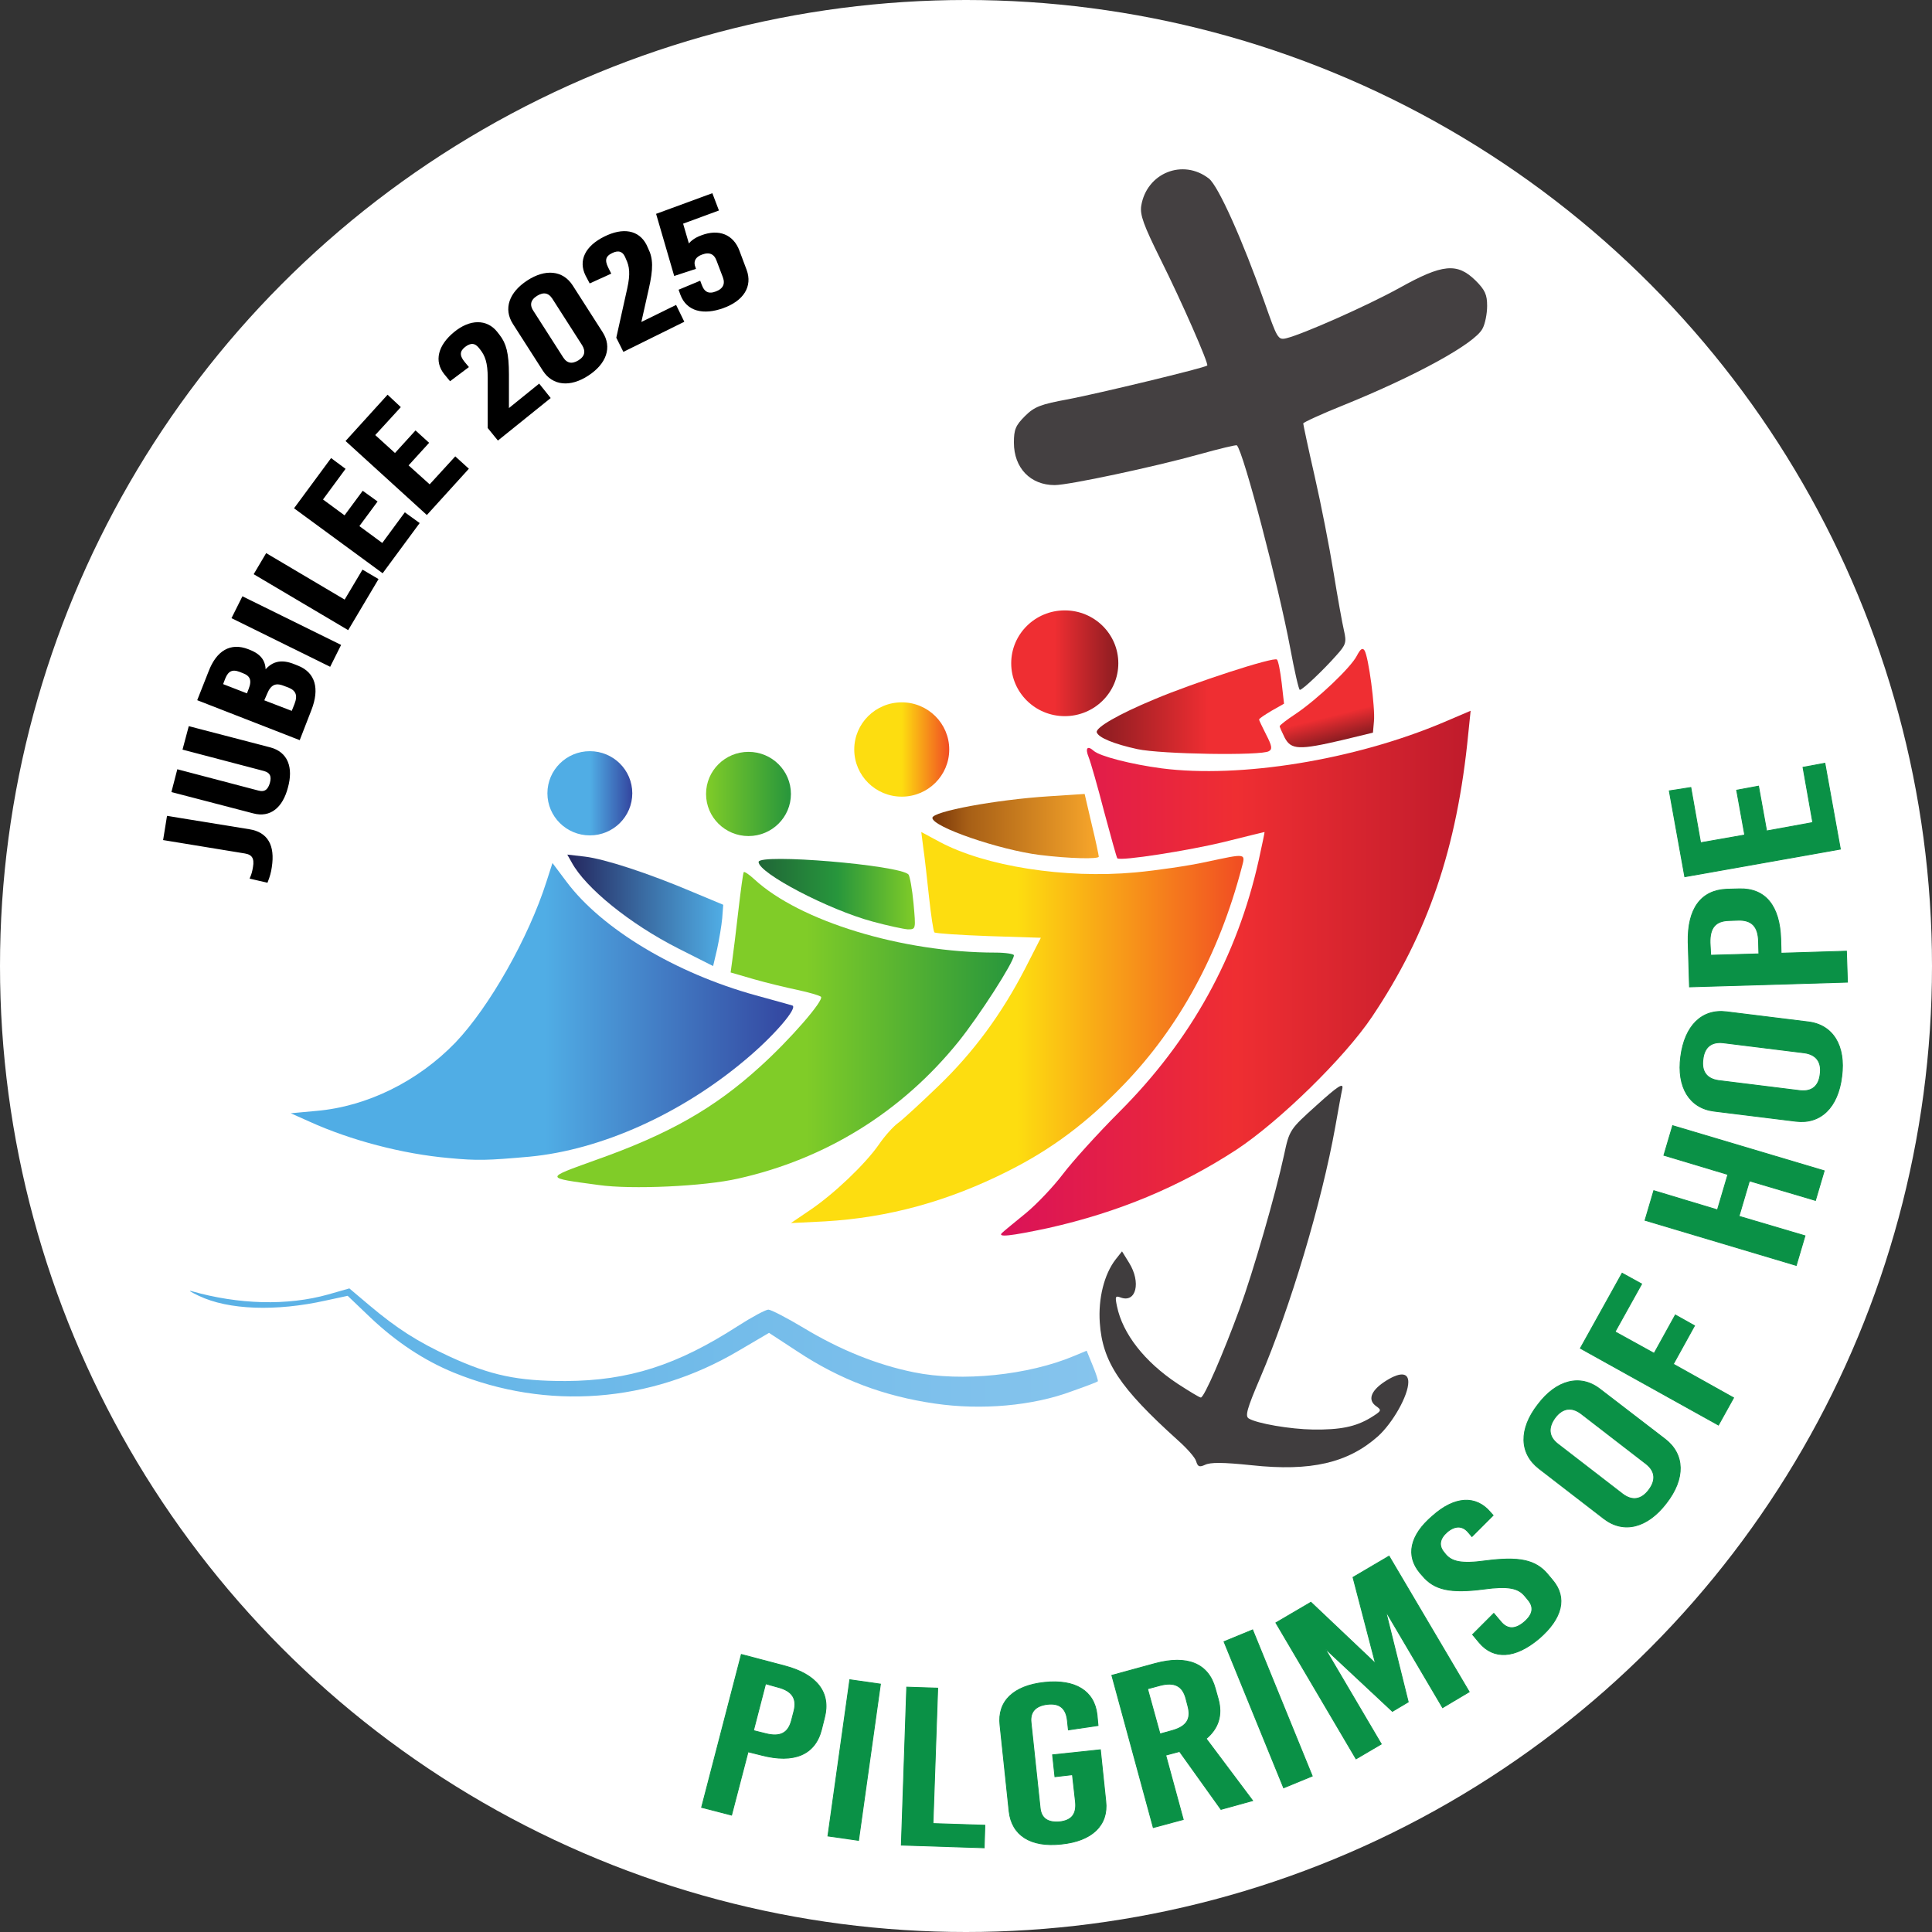 <?xml version="1.0" encoding="utf-8"?>
<!-- Generator: Adobe Illustrator 28.0.0, SVG Export Plug-In . SVG Version: 6.00 Build 0)  -->
<svg version="1.1" id="Layer_4" xmlns="http://www.w3.org/2000/svg" xmlns:xlink="http://www.w3.org/1999/xlink" x="0px" y="0px"
	 viewBox="0 0 573.6 573.6" style="enable-background:new 0 0 573.6 573.6;" xml:space="preserve">
<rect x="0" y="0" width="573.6" height="573.6" fill="#333333" stroke="none"/>
<style type="text/css">
	.st0{fill:#FFFFFF;}
	.st1{fill:url(#path7529_00000123422314150756466450000008356343688021075098_);}
	.st2{fill:url(#path7529-2_00000073685187218361350560000002045732238714178238_);}
	.st3{fill:url(#path7529-2-6_00000000928879633537332270000000322148127070182831_);}
	.st4{fill:url(#path7527_00000083791398943022036700000007880715667331916955_);}
	.st5{fill:#444041;}
	.st6{fill:url(#path549_00000071560830567050205310000010966859766357350049_);}
	.st7{fill:url(#path547_00000013178704780193758120000001286838600400839827_);}
	.st8{fill:url(#path535_00000146463540146359385510000013255932611325367687_);}
	.st9{fill:url(#path525_00000108298841600730704110000000339160933230954154_);}
	.st10{fill:url(#path523_00000129174871851061999700000002356089336631728283_);}
	.st11{fill:url(#path507_00000034053294360085567880000007056086070791058339_);}
	.st12{fill:url(#path505_00000112627672073588828080000010123947602897005497_);}
	.st13{fill:url(#path503_00000127013718408797250360000003338472349332178339_);}
	.st14{fill:url(#path501_00000018929283249157526700000000572083125876449191_);}
	.st15{fill:url(#path497_00000038386624200213691670000011552153742326832298_);}
	.st16{fill:#403D3E;}
	.st17{display:none;fill:none;stroke:#000000;stroke-miterlimit:10;}
	.st18{display:none;fill:none;stroke:#000000;stroke-width:0.799;stroke-miterlimit:10;}
	.st19{fill:none;}
	.st20{fill:#0A9146;stroke:#0A9146;stroke-width:0.25;stroke-miterlimit:10;}
	.st21{stroke:#000000;stroke-miterlimit:10;}
</style>
<g>
	<g id="layer1">
		<circle class="st0" cx="286.8" cy="286.8" r="286.8"/>
		<g id="g25542" transform="translate(-4.078,-5.779)">
			
				<linearGradient id="path7529_00000170992061435303658490000010946777518686551446_" gradientUnits="userSpaceOnUse" x1="68.2" y1="518.455" x2="75.609" y2="518.455" gradientTransform="matrix(3.82 0 0 -3.777 -2.85 2186.523)">
				<stop  offset="0.5" style="stop-color:#FDDD10"/>
				<stop  offset="1" style="stop-color:#F14C23"/>
			</linearGradient>
			
				<ellipse id="path7529" style="fill:url(#path7529_00000170992061435303658490000010946777518686551446_);" cx="271.8" cy="228.3" rx="14.1" ry="14"/>
			
				<linearGradient id="path7529-2_00000000919573833231498520000016576460029540430252_" gradientUnits="userSpaceOnUse" x1="56.681" y1="514.956" x2="63.295" y2="514.956" gradientTransform="matrix(3.82 0 0 -3.777 -2.85 2186.523)">
				<stop  offset="0" style="stop-color:#80CC28"/>
				<stop  offset="1" style="stop-color:#27963C"/>
			</linearGradient>
			
				<ellipse id="path7529-2" style="fill:url(#path7529-2_00000000919573833231498520000016576460029540430252_);" cx="226.3" cy="241.5" rx="12.6" ry="12.5"/>
			
				<linearGradient id="path7529-2-6_00000115485736856461127910000009234528719162995893_" gradientUnits="userSpaceOnUse" x1="44.35" y1="515.012" x2="50.965" y2="515.012" gradientTransform="matrix(3.82 0 0 -3.777 -2.85 2186.523)">
				<stop  offset="0" style="stop-color:#50ADE5"/>
				<stop  offset="0.504" style="stop-color:#50ADE5"/>
				<stop  offset="1" style="stop-color:#33459F"/>
			</linearGradient>
			
				<ellipse id="path7529-2-6" style="fill:url(#path7529-2-6_00000115485736856461127910000009234528719162995893_);" cx="179.2" cy="241.3" rx="12.6" ry="12.5"/>
			
				<linearGradient id="path7527_00000111149516707647332610000001743988081843296915_" gradientUnits="userSpaceOnUse" x1="81.091" y1="525.278" x2="89.514" y2="525.278" gradientTransform="matrix(3.78 0 0 -3.78 -2.183 2187.967)">
				<stop  offset="0.404" style="stop-color:#EF2E32"/>
				<stop  offset="1" style="stop-color:#8A1C21"/>
			</linearGradient>
			
				<ellipse id="path7527" style="fill:url(#path7527_00000111149516707647332610000001743988081843296915_);" cx="320.2" cy="202.7" rx="15.9" ry="15.7"/>
			<path id="path555" class="st5" d="M387.1,198c-3.3-17.7-13.8-58-15.8-60c-0.2-0.2-5.2,1-11.3,2.7c-13.3,3.7-38.6,9.1-42.8,9.1
				c-7.2,0-12.1-5.1-12.1-12.6c0-3.9,0.5-5.1,3.3-7.9c2.8-2.8,4.7-3.5,12.9-5c8.9-1.7,40.5-9.3,41.2-10c0.5-0.5-7.5-18.8-13.9-31.6
				c-5-10.1-6.1-13.1-5.7-15.8c1.6-9.8,12.4-14.1,20.1-8.1c2.8,2.2,10,18.3,16.5,36.7c3.8,10.8,4,11.3,6.5,10.7
				c4.9-1.2,23.9-9.6,33.5-14.9c12.9-7.2,17.2-7.6,22.7-2.2c2.8,2.8,3.4,4.2,3.4,7.5c0,2.3-0.6,5.4-1.4,6.8
				c-2.3,4.4-19.8,14-41.3,22.7c-6.5,2.6-11.9,5.1-11.9,5.4c0,0.3,1.5,7.4,3.4,15.7c1.9,8.3,4.4,21.1,5.6,28.5
				c1.2,7.4,2.6,15.2,3.1,17.3c0.8,3.5,0.6,4.2-2.3,7.4c-3.7,4.2-10,10.2-10.8,10.2C389.7,210.7,388.4,205,387.1,198L387.1,198z"/>
			
				<linearGradient id="path549_00000067931661490472182870000008145138128666753970_" gradientUnits="userSpaceOnUse" x1="105.659" y1="519.088" x2="103.84" y2="526.267" gradientTransform="matrix(3.82 0 0 -3.777 -2.85 2186.523)">
				<stop  offset="0" style="stop-color:#8A1C21"/>
				<stop  offset="0.276" style="stop-color:#EF2E32"/>
			</linearGradient>
			<path id="path549" style="fill:url(#path549_00000067931661490472182870000008145138128666753970_);" d="M385.5,224.8
				c-0.8-1.6-1.5-3.2-1.5-3.4c0-0.3,2.2-2,4.8-3.7c6.5-4.4,16.3-13.7,18.1-17.2c1.1-2.1,1.7-2.5,2.3-1.6c1.2,1.9,3.2,17,2.8,21
				l-0.3,3.4l-9.1,2.2C389.8,228.5,387.4,228.4,385.5,224.8L385.5,224.8z"/>
			
				<linearGradient id="path547_00000068647784102336200850000001355518761101836470_" gradientUnits="userSpaceOnUse" x1="87.061" y1="521.815" x2="101.599" y2="521.815" gradientTransform="matrix(3.82 0 0 -3.777 -2.85 2186.523)">
				<stop  offset="0" style="stop-color:#8A1C21"/>
				<stop  offset="0.596" style="stop-color:#EF2E32"/>
			</linearGradient>
			<path id="path547" style="fill:url(#path547_00000068647784102336200850000001355518761101836470_);" d="M341.8,228.2
				c-6.9-1.5-11.6-3.4-12.1-5c-0.4-1.4,6.5-5.4,17.1-9.8c11.6-4.9,35.5-12.7,36.4-11.8c0.4,0.4,1,3.5,1.4,6.9l0.7,6.2l-3.7,2.1
				c-2,1.2-3.7,2.3-3.7,2.6s1,2.3,2.1,4.5c1.7,3.3,1.9,4.3,0.8,4.9C378.6,230.2,348.8,229.7,341.8,228.2L341.8,228.2z"/>
			
				<linearGradient id="path535_00000001627962509021064060000012276375691638187451_" gradientUnits="userSpaceOnUse" x1="74.281" y1="512.431" x2="87.246" y2="512.431" gradientTransform="matrix(3.82 0 0 -3.777 -2.85 2186.523)">
				<stop  offset="0" style="stop-color:#773509"/>
				<stop  offset="0.213" style="stop-color:#A75F16"/>
				<stop  offset="1" style="stop-color:#F9A72B"/>
			</linearGradient>
			<path id="path535" style="fill:url(#path535_00000001627962509021064060000012276375691638187451_);" d="M312.7,259.6
				c-11.9-1.5-31.8-8.3-31.8-11c0-1.9,18.9-5.4,34.5-6.4l10.7-0.7l2.1,9c1.2,4.9,2.1,9.3,2.1,9.6
				C330.4,260.9,321.5,260.7,312.7,259.6L312.7,259.6z"/>
			
				<linearGradient id="path525_00000152975215063128786780000007992505323099288233_" gradientUnits="userSpaceOnUse" x1="60.787" y1="507.098" x2="72.924" y2="507.098" gradientTransform="matrix(3.82 0 0 -3.777 -2.85 2186.523)">
				<stop  offset="0" style="stop-color:#206637"/>
				<stop  offset="0.5" style="stop-color:#27963C"/>
				<stop  offset="1" style="stop-color:#80CC28"/>
			</linearGradient>
			<path id="path525" style="fill:url(#path525_00000152975215063128786780000007992505323099288233_);" d="M263.2,279.4
				c-13.1-3.5-33.9-14.4-33.9-17.7c0-2.6,41.8,0.9,44.5,3.7c0.4,0.5,1.1,4.3,1.5,8.6c0.7,7.7,0.7,7.7-1.7,7.7
				C272.3,281.6,267.6,280.6,263.2,279.4L263.2,279.4z"/>
			
				<linearGradient id="path523_00000045595271657383185650000017808475506755958954_" gradientUnits="userSpaceOnUse" x1="45.909" y1="505.822" x2="58.009" y2="505.822" gradientTransform="matrix(3.82 0 0 -3.777 -2.85 2186.523)">
				<stop  offset="0" style="stop-color:#24265D"/>
				<stop  offset="0.495" style="stop-color:#3A6CA3"/>
				<stop  offset="1" style="stop-color:#50ADE5"/>
			</linearGradient>
			<path id="path523" style="fill:url(#path523_00000045595271657383185650000017808475506755958954_);" d="M205.5,287.4
				c-14.4-7.3-27.6-18-31.7-25.6l-1.3-2.3l5.2,0.6c5.9,0.7,18.8,4.9,32,10.5l9.1,3.8l-0.3,4c-0.2,2.2-0.9,6.3-1.5,9.1l-1.2,5.1
				L205.5,287.4z"/>
			
				<linearGradient id="path507_00000005245408603411178220000001896761462341518745_" gradientUnits="userSpaceOnUse" x1="24.407" y1="497.874" x2="63.457" y2="497.874" gradientTransform="matrix(3.82 0 0 -3.777 -2.85 2186.523)">
				<stop  offset="0.507" style="stop-color:#50ADE5"/>
				<stop  offset="1" style="stop-color:#33459F"/>
			</linearGradient>
			<path id="path507" style="fill:url(#path507_00000005245408603411178220000001896761462341518745_);" d="M137.4,349.6
				c-13.8-1.2-29.3-5.3-41.4-10.8l-5.6-2.5l7.6-0.7c15.1-1.3,30.2-8.8,41.3-20.3c10.1-10.6,21.7-31.1,27-47.7l1.8-5.6l4.2,5.6
				c10.5,14,32.3,27.1,56.2,33.7c5.2,1.4,10.1,2.8,10.8,3c1.8,0.6-5.4,9-13.9,16.1c-19.1,16.1-42.9,26.8-64.2,28.8
				C148.8,350.3,145.8,350.4,137.4,349.6L137.4,349.6z"/>
			
				<linearGradient id="path505_00000053522509066679676270000005727285254228189337_" gradientUnits="userSpaceOnUse" x1="45.137" y1="496.422" x2="80.631" y2="496.422" gradientTransform="matrix(3.82 0 0 -3.777 -2.85 2186.523)">
				<stop  offset="0.545" style="stop-color:#80CC28"/>
				<stop  offset="1" style="stop-color:#27963C"/>
			</linearGradient>
			<path id="path505" style="fill:url(#path505_00000053522509066679676270000005727285254228189337_);" d="M181.8,357.6
				c-16.2-2.2-16.1-1.9-0.9-7.4c21.8-7.7,35.3-15.4,48.8-27.7c9-8.1,19.2-19.9,18.1-20.8c-0.5-0.4-3.6-1.3-6.9-2
				c-3.3-0.7-9.2-2.1-13-3.2l-6.9-2l0.5-3.7c0.3-2,1.1-8.6,1.8-14.7c0.7-6,1.4-11.2,1.6-11.4s1.6,0.7,3.1,2.1
				c13.5,12.5,44,21.8,71.6,21.8c3,0,5.5,0.4,5.5,0.8c0,2-10.3,18-16.5,25.7c-16.8,20.8-39.4,34.8-65.4,40.6
				C213.2,358,191.5,359,181.8,357.6L181.8,357.6z"/>
			
				<linearGradient id="path503_00000028304819632394069270000007944375120472929981_" gradientUnits="userSpaceOnUse" x1="63.301" y1="496.602" x2="98.468" y2="496.602" gradientTransform="matrix(3.82 0 0 -3.777 -2.85 2186.523)">
				<stop  offset="0.5" style="stop-color:#FDDD10"/>
				<stop  offset="1" style="stop-color:#F14C23"/>
			</linearGradient>
			<path id="path503" style="fill:url(#path503_00000028304819632394069270000007944375120472929981_);" d="M244.5,365.1
				c7-4.7,16.4-13.6,20.5-19.5c1.7-2.5,4.3-5.4,5.7-6.4s6.8-6,12-11c10.4-10,18.8-21.4,25.8-35l4.6-9l-15.5-0.5
				c-8.5-0.3-15.8-0.8-16.1-1.1s-1-5-1.6-10.5c-0.6-5.5-1.3-12-1.7-14.6l-0.6-4.7l5.4,2.9c13.6,7.3,37.3,11,58.1,9.1
				c6.5-0.6,16-2,21-3.1c12.2-2.6,11.8-2.7,10.6,1.8c-6.7,25.5-18.5,47.2-35,64.3c-10.9,11.3-21.3,19.1-34.2,25.6
				c-18,9.1-35.7,13.9-54.5,15l-10.1,0.5L244.5,365.1z"/>
			
				<linearGradient id="path501_00000024711624494075074400000002686964760647648913_" gradientUnits="userSpaceOnUse" x1="79.63" y1="500.881" x2="116.148" y2="500.881" gradientTransform="matrix(3.82 0 0 -3.777 -2.85 2186.523)">
				<stop  offset="0" style="stop-color:#DA1259"/>
				<stop  offset="0.5" style="stop-color:#EF2E32"/>
				<stop  offset="1" style="stop-color:#BF1B2C"/>
			</linearGradient>
			<path id="path501" style="fill:url(#path501_00000024711624494075074400000002686964760647648913_);" d="M301.6,371.8
				c0.5-0.5,3.7-3.1,7-5.8c3.3-2.7,8.3-8,11.1-11.7c2.8-3.7,10.3-12,16.7-18.4c21.3-21.3,35-46.1,41.4-74.8c1-4.6,1.8-8.3,1.7-8.3
				c-0.1,0-5.4,1.3-11.8,2.9c-10.6,2.6-31,5.8-31.9,4.9c-0.2-0.2-1.9-6.4-3.9-13.8c-1.9-7.4-4-14.7-4.6-16.2
				c-1.1-2.7-0.4-3.6,1.5-1.9c1.8,1.6,11.1,4,20.2,5.2c23.4,3,57.2-2.5,83.5-13.6l8.2-3.5l-0.7,6.8c-3.3,34-12,59.4-28.6,84.1
				c-8.2,12.2-27.5,31-40.2,39.4c-16.9,11-35,18.6-56,23.3C303.9,372.8,300.1,373.2,301.6,371.8L301.6,371.8z"/>
			
				<linearGradient id="path497_00000055673620512187444560000001749806146309163959_" gradientUnits="userSpaceOnUse" x1="16.614" y1="471.425" x2="87.221" y2="471.425" gradientTransform="matrix(3.82 0 0 -3.777 -2.85 2186.523)">
				<stop  offset="0" style="stop-color:#58B0E5"/>
				<stop  offset="1" style="stop-color:#86C4ED"/>
			</linearGradient>
			<path id="path497" style="fill:url(#path497_00000055673620512187444560000001749806146309163959_);" d="M281.7,422.5
				c-15.2-2.2-28.2-7.1-40.9-15.5l-8.4-5.5l-9.2,5.4c-26.1,15.4-56.7,17.7-84.4,6.4c-8.8-3.6-17.1-9.1-24.8-16.4l-6.7-6.4l-6.5,1.4
				c-14.8,3.3-28.9,2.8-37.7-1.4c-2.3-1.1-3.3-1.7-2.2-1.4c14,4,28.5,4.4,40.6,1l6.3-1.8l5.8,4.9c8.3,7,14.4,10.9,23.9,15.3
				c12.4,5.7,20.3,7.3,34.5,7.3c18.8-0.1,33.1-4.7,51.1-16.3c4.2-2.7,8.3-4.9,9.1-4.9c0.8,0,5.6,2.5,10.6,5.5
				c10.6,6.4,21.7,10.9,32.6,13.1c14.1,2.9,34,0.9,47.7-4.9l3.6-1.5l1.8,4.4c1,2.4,1.7,4.6,1.5,4.7c-0.2,0.2-3.6,1.5-7.6,2.9
				C310.7,423.2,295.4,424.5,281.7,422.5L281.7,422.5z"/>
			<path id="path493" class="st16" d="M359.2,439.6c-0.3-1.1-2.8-3.9-5.4-6.2c-17.3-15.6-22.4-23.3-23.2-34.9
				c-0.5-7.2,1.3-14.4,4.7-18.8l1.9-2.4l2.1,3.4c3.6,5.8,2.1,12-2.5,10.3c-1.6-0.6-1.7-0.3-1.1,2.6c1.7,8.2,8.2,16.5,18,23
				c3.4,2.2,6.5,4.1,6.9,4.1c1,0,6.7-13.2,11.5-26.3c4-10.9,10.7-34.1,13.2-45.7c1.6-7.5,1.7-7.6,9.7-14.8c6.3-5.7,8-6.8,7.6-4.9
				c-0.3,1.3-1.2,6.4-2.1,11.4c-4,22.3-13.3,53.5-22.3,74.5c-3.9,9.1-4.5,11.3-3.4,12c2.4,1.5,12.3,3.2,19.1,3.3
				c8.1,0.1,12.6-0.8,17.1-3.5c3.2-2,3.4-2.2,1.7-3.4c-2.6-1.8-1.7-4.5,2.3-7.2c4.5-3,7.2-3,7.2,0c0,4-4.6,12.1-9,16.1
				c-8.9,7.9-19.9,10.5-37.5,8.6c-8.7-0.9-12.3-0.9-13.9-0.1C360.2,441.4,359.7,441.3,359.2,439.6L359.2,439.6z"/>
		</g>
	</g>
	<circle class="st17" cx="286.8" cy="286.8" r="261.5"/>
	<circle class="st18" cx="286.8" cy="286.8" r="209"/>
	<g>
		<circle class="st19" cx="286.8" cy="286.8" r="261.5"/>
		<path class="st20" d="M244.8,509.9l-0.9,3.6c-1.9,7.5-8.2,10.1-17.8,7.6l-4-1l-4.9,18.8l-8.9-2.3l11.8-45.4l12.9,3.4
			C242.5,497.1,246.7,502.5,244.8,509.9z M227.3,499.9l-3.6,13.9l3.6,0.9c4.3,1.1,6.7-0.1,7.7-3.9l0.7-2.7c1-3.8-0.5-6.1-4.8-7.2
			L227.3,499.9z"/>
		<path class="st20" d="M254.9,546.4l-9.1-1.3l6.5-46.4l9.1,1.3L254.9,546.4z"/>
		<path class="st20" d="M277,541.4l15.4,0.5l-0.2,6.7l-24.6-0.8l1.6-46.9l9.2,0.3L277,541.4z"/>
		<path class="st20" d="M325.7,509.1l0.3,3.2l-8.8,1.3l-0.3-2.8c-0.4-3.7-2.4-5.2-5.9-4.8c-3.5,0.4-5.2,2.2-4.9,5.3l2.7,25.4
			c0.3,3.1,2.2,4.5,5.8,4.2c3.5-0.4,5.1-2.2,4.7-6l-0.9-8l-5.2,0.6l-0.7-6.5l14.2-1.5l1.6,15.3c0.8,7.1-4.1,11.8-13.2,12.7
			c-9.1,1-14.7-2.6-15.5-9.7l-2.7-25.6c-0.8-7.1,4-11.7,13.1-12.7C319.2,498.5,324.9,502,325.7,509.1z"/>
		<path class="st20" d="M362.5,537.2L350.2,520l-4.1,1.1l5.2,19.1l-8.9,2.4l-12.3-45.2l12.8-3.5c9.6-2.6,15.9,0,17.9,7.4l0.9,3.2
			c1.3,4.8,0,8.7-3.6,11.7l13.8,18.4L362.5,537.2z M340.7,501.4l3.7,13.4l3.6-1c4.3-1.2,5.7-3.4,4.7-7.2l-0.6-2.3
			c-1-3.8-3.4-5-7.7-3.9L340.7,501.4z"/>
		<path class="st20" d="M389.6,527.3l-8.5,3.5l-17.7-43.4l8.5-3.5L389.6,527.3z"/>
		<path class="st20" d="M436.2,502.3l-7.9,4.7l-16.5-28l-0.2,0.1l6.5,26.2l-4.7,2.8l-19.7-18.4l-0.1,0.1l16.5,28l-7.5,4.4
			l-23.8-40.4l10.4-6.1l19,18l0.1-0.1l-6.6-25.3l10.7-6.3L436.2,502.3z"/>
		<path class="st20" d="M442.5,449l0.8,0.9l-6.3,6.3l-1.1-1.3c-1.7-2-3.9-2-6.2-0.1c-2.3,2-2.7,4.1-0.9,6.2l0.4,0.5
			c1.8,2.1,4.5,2.9,11.8,1.9c10-1.3,14.9-0.3,18.5,4l1.5,1.8c4.3,5.1,2.9,11.3-4.1,17.3c-7,5.9-13.4,6.3-17.7,1.2l-2-2.4l6.3-6.3
			l2.2,2.6c1.9,2.2,4.2,2.2,6.8,0c2.7-2.3,3-4.5,1.1-6.7l-1-1.2c-1.9-2.2-4.8-2.9-12.1-1.9c-10,1.3-14.7,0.2-18.2-4l-0.7-0.8
			c-4.3-5.1-3-11.2,3.7-16.9C431.9,444.2,438.2,443.9,442.5,449z"/>
		<path class="st20" d="M475,412.4l19.4,14.9c5.8,4.5,6,11.7,0.3,19c-5.6,7.3-12.6,9.1-18.5,4.6L456.9,436c-5.8-4.5-6-11.7-0.3-19
			C462.1,409.7,469.2,407.9,475,412.4z M462.5,428.7l19.3,14.9c2.8,2.1,5.5,1.7,7.7-1.2c2.2-2.9,2-5.6-0.8-7.8l-19.3-14.9
			c-2.8-2.1-5.5-1.7-7.7,1.2C459.5,423.9,459.8,426.6,462.5,428.7z"/>
		<path class="st20" d="M487.4,381.2l-7.9,14.2l11.6,6.4l6.3-11.4l5.7,3.2l-6.3,11.4l17.9,10l-4.5,8.1l-41-22.8l12.4-22.3
			L487.4,381.2z"/>
		<path class="st20" d="M541.6,347.6l-2.6,8.8l-19.6-5.8l-3.1,10.5l19.6,5.8l-2.6,8.8l-44.9-13.4l2.6-8.8l18.9,5.7l3.1-10.5L494,343
			l2.6-8.8L541.6,347.6z"/>
		<path class="st20" d="M512.6,300.4l24.3,3c7.3,0.9,11.1,7.1,9.9,16.2c-1.1,9.2-6.3,14.2-13.6,13.3l-24.3-3
			c-7.3-0.9-11.1-7.1-9.9-16.2C500.2,304.5,505.3,299.5,512.6,300.4z M510.2,320.8l24.2,3c3.5,0.4,5.6-1.3,6-4.9
			c0.5-3.6-1.2-5.8-4.6-6.3l-24.2-3c-3.5-0.4-5.6,1.3-6,4.9C505.1,318.1,506.7,320.3,510.2,320.8z"/>
		<path class="st20" d="M512.7,264l3.7-0.1c7.7-0.2,12,5,12.3,15l0.1,4.1l19.4-0.6l0.3,9.2l-46.9,1.4l-0.4-13.3
			C501,269.8,505,264.3,512.7,264z M507.9,283.6l14.3-0.4l-0.1-3.7c-0.1-4.4-2-6.4-6-6.3l-2.8,0.1c-4,0.1-5.7,2.2-5.6,6.6
			L507.9,283.6z"/>
		<path class="st20" d="M502,233.8l2.9,16.4l13.1-2.3l-2.4-13.3l6.5-1.2l2.4,13.3l13.7-2.5l-2.9-16.4l6.5-1.2l4.6,25.5l-46.2,8.2
			l-4.6-25.5L502,233.8z"/>
	</g>
	<g>
		<circle class="st19" cx="286.8" cy="286.8" r="209"/>
		<path class="st21" d="M74,246.7c5,0.8,7.2,4.3,6.2,10.7c-0.2,1.5-0.6,2.8-1.1,4.1l-4.3-1c0.3-0.7,0.6-1.7,0.8-3
			c0.5-2.8-0.4-4.2-2.8-4.6L49,249l1-6.2L74,246.7z"/>
		<path class="st21" d="M80.2,222.4c4.8,1.3,6.4,5.5,4.8,11.3c-1.5,5.7-4.9,8.6-9.7,7.3l-23.8-6.2l1.5-5.8l23.6,6.2
			c2.2,0.6,3.4-0.5,4-2.6c0.6-2.1,0.1-3.6-2.2-4.2l-23.6-6.2l1.6-6L80.2,222.4z"/>
		<path class="st21" d="M73.5,193.2l0.5,0.2c3.3,1.3,4.7,3.3,4.3,6.7l0.1,0c2.3-3.3,5-4,8.9-2.4l1,0.4c4.8,1.9,6.1,6.3,3.7,12.5
			l-3.3,8.5l-29.5-11.5l3.2-8.1C64.7,193.5,68.6,191.3,73.5,193.2z M65.6,203.4l8,3.1l0.7-1.8c1.1-2.8,0.4-4.4-2-5.3l-1-0.4
			c-2.4-0.9-3.9-0.2-4.9,2.3L65.6,203.4z M77.8,208.2l9.1,3.5l1-2.5c1.1-2.8,0.4-4.5-2-5.5l-1.6-0.6c-2.6-1-4.3-0.2-5.5,2.8
			L77.8,208.2z"/>
		<path class="st21" d="M100.6,191.7l-2.8,5.6l-28.4-14l2.8-5.6L100.6,191.7z"/>
		<path class="st21" d="M102.5,178.7l5.3-8.9l3.9,2.3l-8.5,14.3L76,170.3l3.2-5.4L102.5,178.7z"/>
		<path class="st21" d="M101.9,139.3l-6.7,9.1l7.2,5.3l5.4-7.3l3.6,2.6l-5.4,7.3l7.6,5.6l6.7-9.1l3.6,2.6l-10.4,14.1L88,150.8
			l10.4-14.1L101.9,139.3z"/>
		<path class="st21" d="M118.3,120.9l-7.6,8.3l6.6,6l6.1-6.7l3.3,3l-6.1,6.7l7,6.3l7.6-8.3l3.3,3l-11.8,13l-23.4-21.3l11.8-13
			L118.3,120.9z"/>
		<path class="st21" d="M147.2,98.8l0.7,0.9c1.9,2.4,2.7,5.2,2.7,11.5l0,11l9.4-7.6l2.8,3.5l-14.9,12l-2.6-3.2l0-14.7
			c0-4.6-0.8-6.8-2.4-8.8l-0.4-0.5c-1.3-1.6-2.9-1.7-4.7-0.3c-1.8,1.4-2,3-0.3,5.1l1,1.2l-4.8,3.6l-1.4-1.7c-2.9-3.6-1.8-8,2.8-11.8
			S144.4,95.3,147.2,98.8z"/>
		<path class="st21" d="M169.6,85l8.9,13.9c2.7,4.2,1.1,8.8-4.1,12.2c-5.2,3.4-10.1,2.9-12.8-1.3l-8.9-13.9
			c-2.7-4.2-1.1-8.8,4.1-12.2C162,80.3,166.9,80.8,169.6,85z M157.9,92.5l8.9,13.9c1.3,2,3.1,2.3,5.2,1c2.1-1.3,2.5-3.1,1.3-5.1
			l-8.9-13.9c-1.3-2-3.1-2.3-5.2-1C157.1,88.7,156.6,90.5,157.9,92.5z"/>
		<path class="st21" d="M191.5,72.9L192,74c1.4,2.8,1.5,5.7,0.1,11.8l-2.4,10.7l10.8-5.3l2,4.1l-17.2,8.5l-1.8-3.6l3.2-14.4
			c1-4.5,0.7-6.8-0.4-9.1L186,76c-0.9-1.9-2.5-2.3-4.5-1.3c-2.1,1-2.6,2.5-1.4,4.9l0.7,1.4l-5.5,2.5l-1-1.9
			c-2.1-4.2-0.1-8.2,5.3-10.9C185,68,189.4,68.8,191.5,72.9z"/>
		<path class="st21" d="M202.5,87.4l-0.4-1.1l5.5-2.3l0.3,0.8c0.9,2.4,2.5,3.1,4.8,2.2c2.4-0.9,3.2-2.6,2.4-4.8l-1.9-5
			c-0.8-2.2-2.5-3-4.9-2.1c-2,0.7-2.9,2.1-2.5,3.8l0.2,0.6l-5.5,1.8l-5.1-17.5l15.8-5.8l1.6,4.2l-10.6,3.9l2.1,7.2l0.1,0
			c0.6-1,1.8-2.2,4.1-3c4.8-1.8,8.9-0.3,10.6,4.4l2.1,5.6c1.7,4.6-0.8,8.6-6.6,10.7S204.2,91.9,202.5,87.4z"/>
	</g>
</g>
</svg>
